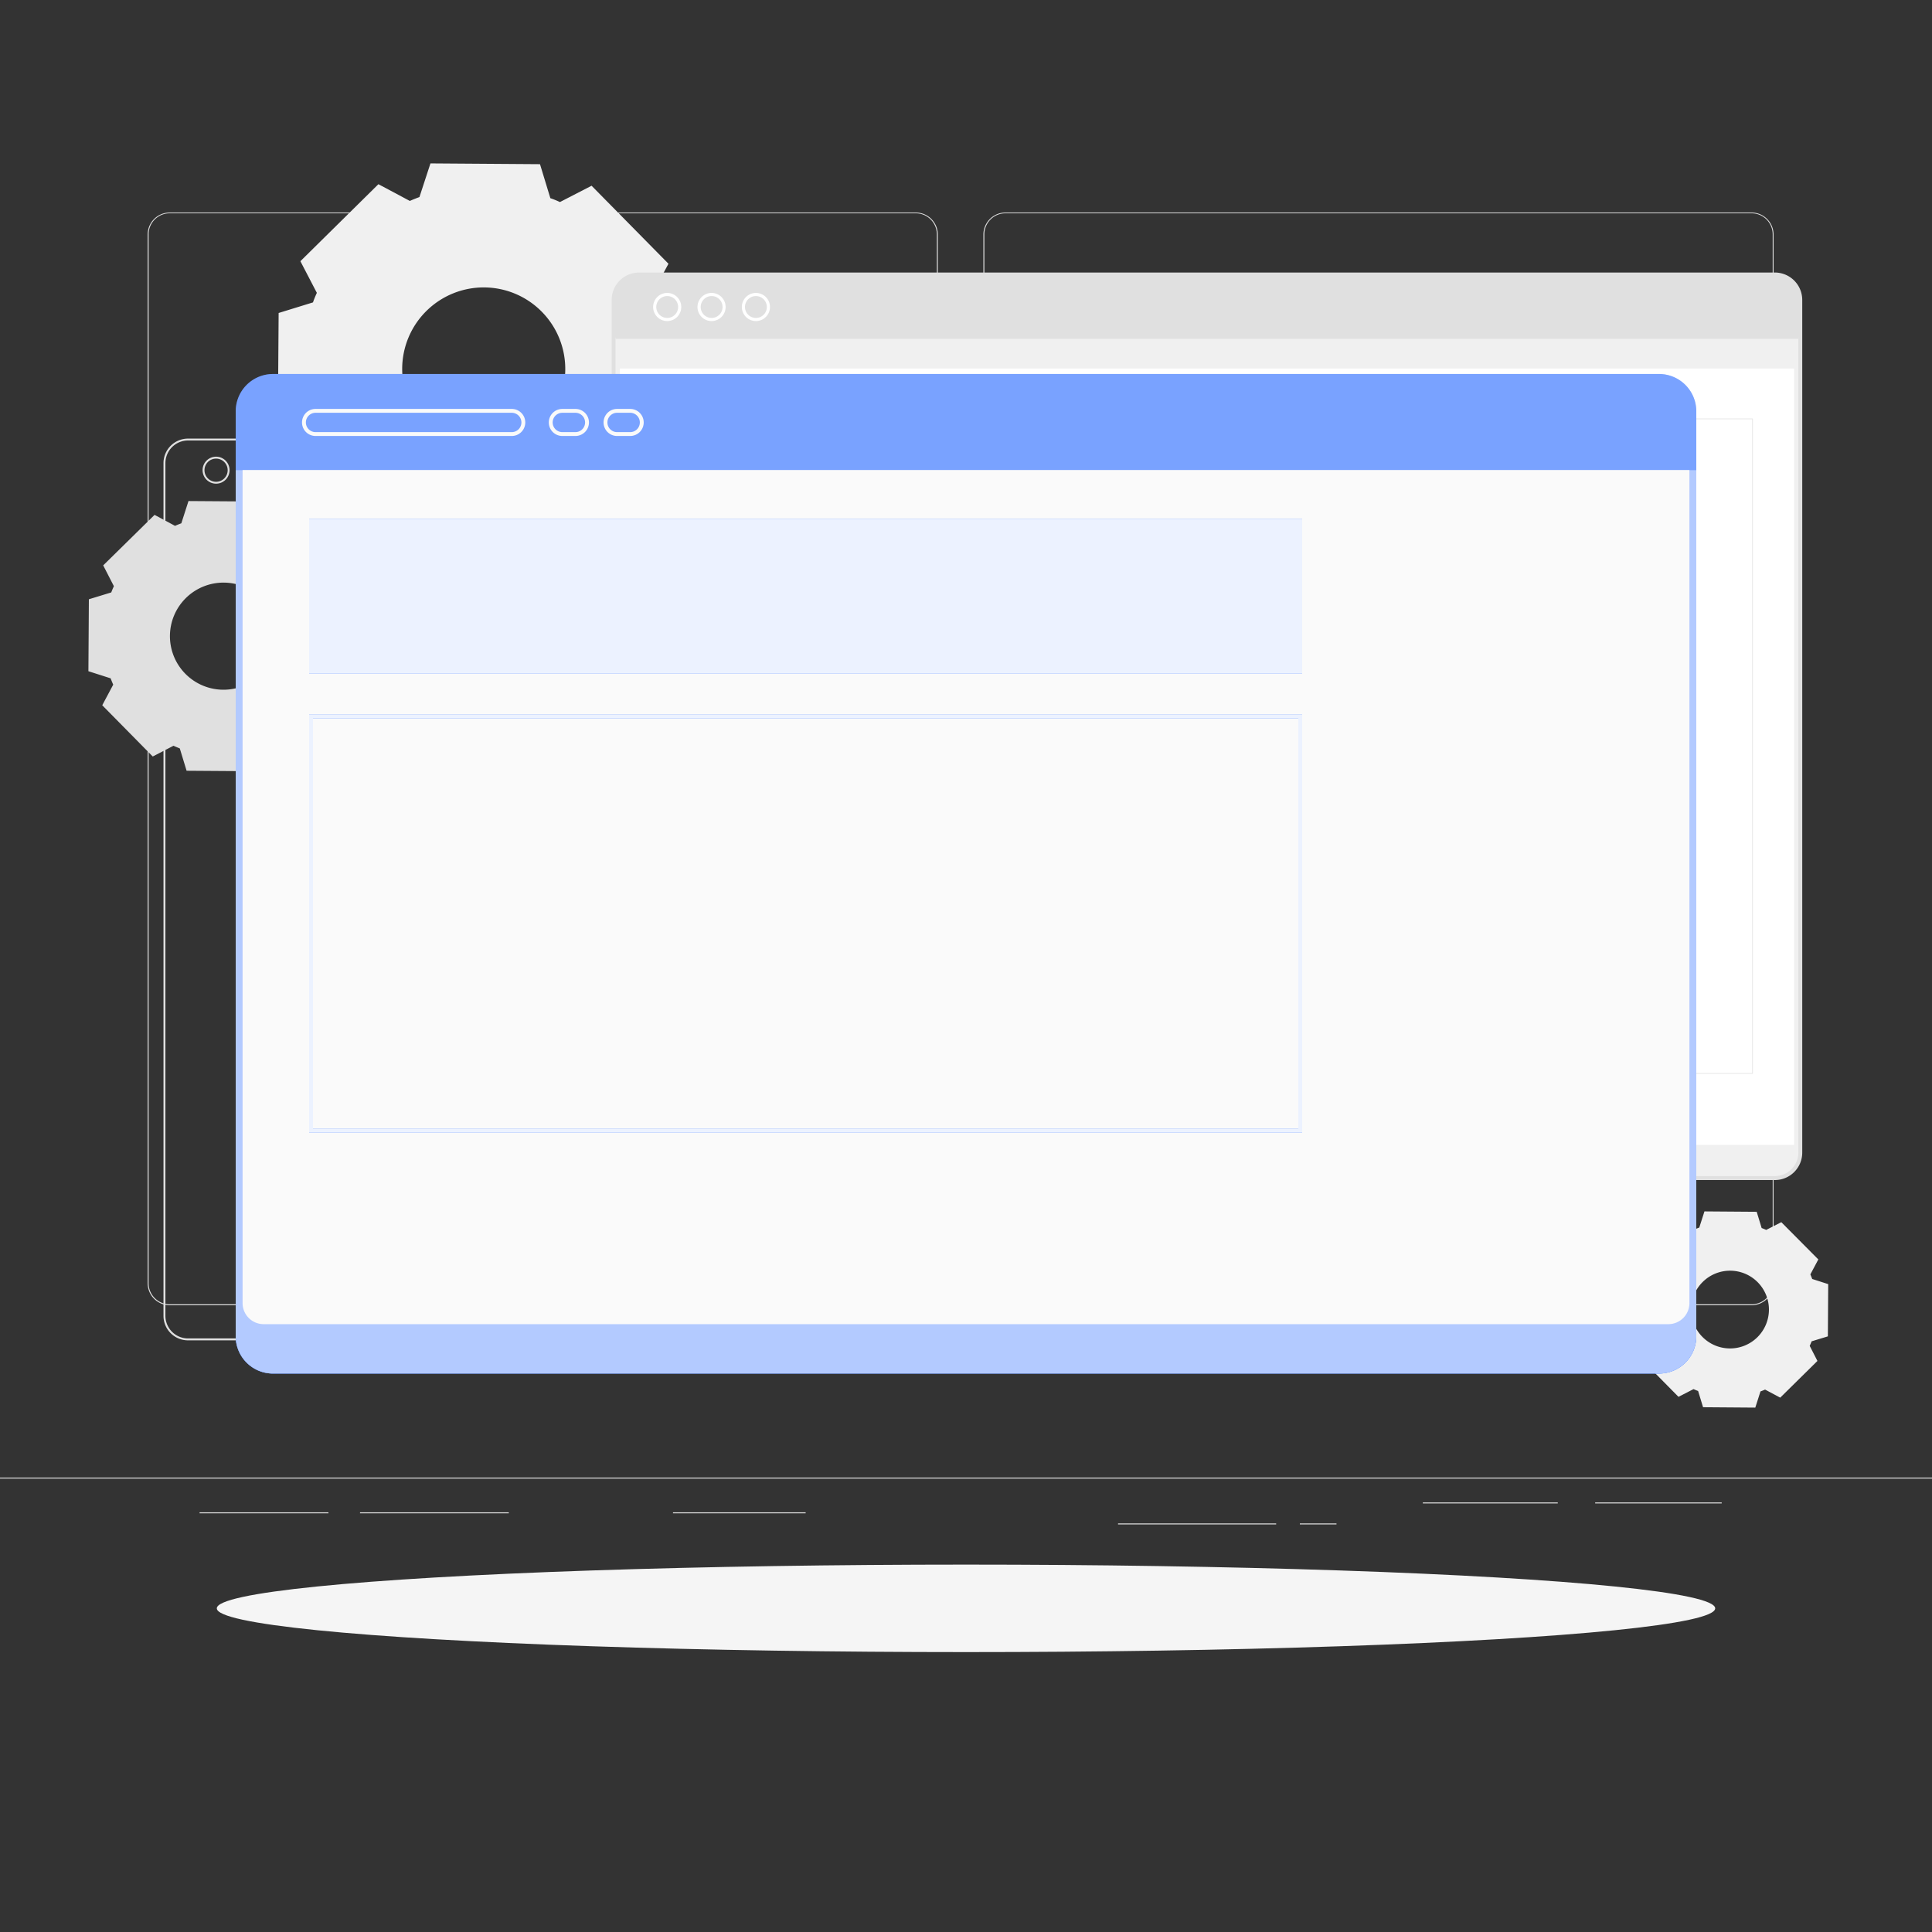 <svg xmlns="http://www.w3.org/2000/svg" viewBox="0 0 500 500"><rect x="0" y="0" width="500" height="500" fill="#333333" stroke="none"/><g id="freepik--background-complete--inject-66"><rect y="382.4" width="500" height="0.25" style="fill:#e0e0e0"></rect><rect x="412.83" y="388.83" width="32.75" height="0.25" style="fill:#e0e0e0"></rect><rect x="289.35" y="394.26" width="40.92" height="0.25" style="fill:#e0e0e0"></rect><rect x="336.4" y="394.26" width="9.48" height="0.25" style="fill:#e0e0e0"></rect><rect x="93.17" y="391.39" width="38.5" height="0.25" style="fill:#e0e0e0"></rect><rect x="174.17" y="391.39" width="34.33" height="0.25" style="fill:#e0e0e0"></rect><rect x="368.23" y="388.83" width="34.92" height="0.25" style="fill:#e0e0e0"></rect><rect x="51.65" y="391.39" width="33.35" height="0.25" style="fill:#e0e0e0"></rect><path d="M237,337.8H43.91a5.71,5.71,0,0,1-5.7-5.71V60.66A5.71,5.71,0,0,1,43.91,55H237a5.71,5.71,0,0,1,5.71,5.71V332.09A5.71,5.71,0,0,1,237,337.8ZM43.91,55.2a5.46,5.46,0,0,0-5.45,5.46V332.09a5.46,5.46,0,0,0,5.45,5.46H237a5.47,5.47,0,0,0,5.46-5.46V60.66A5.47,5.47,0,0,0,237,55.2Z" style="fill:#e0e0e0"></path><path d="M453.31,337.8H260.21a5.72,5.72,0,0,1-5.71-5.71V60.66A5.72,5.72,0,0,1,260.21,55h193.1A5.71,5.71,0,0,1,459,60.66V332.09A5.71,5.71,0,0,1,453.31,337.8ZM260.21,55.2a5.47,5.47,0,0,0-5.46,5.46V332.09a5.47,5.47,0,0,0,5.46,5.46h193.1a5.47,5.47,0,0,0,5.46-5.46V60.66a5.47,5.47,0,0,0-5.46-5.46Z" style="fill:#e0e0e0"></path><path d="M152.4,143.29l20.18-19.91-4.21-8.18h0c.37-.81.72-1.63,1-2.47h0l8.8-2.68.2-28.36-8.77-2.81h0c-.32-.83-.65-1.66-1-2.48L173,68.26l-19.9-20.19-8.19,4.22h0c-.82-.38-1.64-.72-2.48-1l-2.68-8.8-28.35-.2L108.55,51c-.84.31-1.67.64-2.49,1h0l-8.13-4.33L77.74,67.6,82,75.79c-.37.81-.72,1.64-1,2.47L72.11,81l-.2,28.35,8.77,2.81h0c.31.84.64,1.67,1,2.49h0l-4.33,8.12,19.91,20.19,8.19-4.21c.81.37,1.64.72,2.47,1h0l2.69,8.81,28.35.19,2.81-8.77c.84-.31,1.67-.64,2.49-1ZM140,110.51a21.1,21.1,0,1,1,.21-29.84A21.09,21.09,0,0,1,140,110.51Z" style="fill:#f0f0f0"></path><path d="M75.73,196,89,183l-2.76-5.37h0c.24-.54.47-1.08.68-1.63h0l5.79-1.76.13-18.62-5.76-1.84h0c-.21-.55-.43-1.1-.67-1.64l2.84-5.33L76.16,133.5l-5.37,2.77h0c-.54-.25-1.08-.47-1.63-.69L67.4,129.8l-18.62-.13-1.85,5.76c-.55.2-1.09.42-1.63.66h0L40,133.25,26.71,146.32l2.76,5.38c-.24.53-.47,1.08-.68,1.62L23,155.09l-.12,18.62,5.75,1.84h0c.21.55.43,1.1.67,1.64h0l-2.84,5.33,13.07,13.26L44.9,193c.54.25,1.08.47,1.63.69h0l1.76,5.78,18.62.13,1.85-5.76c.55-.21,1.09-.43,1.63-.66ZM67.58,174.5a13.86,13.86,0,1,1,.13-19.59A13.85,13.85,0,0,1,67.58,174.5Z" style="fill:#e0e0e0"></path><path d="M460.72,361.71l9.63-9.5-2-3.9h0c.18-.39.34-.78.5-1.18h0l4.2-1.28.09-13.52L469,331h0c-.15-.4-.31-.79-.48-1.19l2.06-3.87L461,316.3l-3.91,2h0c-.39-.18-.78-.34-1.18-.49l-1.28-4.2-13.52-.1-1.34,4.18c-.4.15-.79.31-1.18.48h0l-3.88-2.07-9.62,9.49,2,3.91c-.18.39-.35.78-.5,1.18l-4.2,1.28-.09,13.52,4.18,1.34h0c.15.4.3.79.48,1.18h0l-2.07,3.87,9.5,9.63,3.9-2c.39.18.78.34,1.18.49h0l1.28,4.2,13.52.1,1.34-4.19c.4-.14.8-.3,1.19-.48Zm-5.92-15.63a10.06,10.06,0,1,1,.1-14.23A10.06,10.06,0,0,1,454.8,346.08Z" style="fill:#f0f0f0"></path><path d="M342.59,346.88H48.65a6.34,6.34,0,0,1-6.34-6.34V119.85a6.35,6.35,0,0,1,6.34-6.34H342.59a6.35,6.35,0,0,1,6.34,6.34V340.54A6.34,6.34,0,0,1,342.59,346.88ZM48.65,114a5.85,5.85,0,0,0-5.84,5.84V340.54a5.85,5.85,0,0,0,5.84,5.84H342.59a5.85,5.85,0,0,0,5.84-5.84V119.85a5.85,5.85,0,0,0-5.84-5.84Z" style="fill:#e0e0e0"></path><path d="M55.92,125.17a3.49,3.49,0,1,1,3.49-3.49A3.49,3.49,0,0,1,55.92,125.17Zm0-6.48a3,3,0,1,0,3,3A3,3,0,0,0,55.92,118.69Z" style="fill:#e0e0e0"></path><path d="M67.4,125.17a3.49,3.49,0,1,1,3.49-3.49A3.49,3.49,0,0,1,67.4,125.17Zm0-6.48a3,3,0,1,0,3,3A3,3,0,0,0,67.4,118.69Z" style="fill:#e0e0e0"></path><path d="M78.88,125.17a3.49,3.49,0,1,1,3.49-3.49A3.49,3.49,0,0,1,78.88,125.17Zm0-6.48a3,3,0,1,0,3,3A3,3,0,0,0,78.88,118.69Z" style="fill:#e0e0e0"></path><rect x="159.3" y="71.53" width="306.12" height="232.87" rx="6.09" style="fill:#e0e0e0"></rect><path d="M459.33,305.4H165.39a7.1,7.1,0,0,1-7.09-7.09V77.62a7.1,7.1,0,0,1,7.09-7.09H459.33a7.1,7.1,0,0,1,7.09,7.09V298.31A7.1,7.1,0,0,1,459.33,305.4ZM165.39,72.53a5.1,5.1,0,0,0-5.09,5.09V298.31a5.1,5.1,0,0,0,5.09,5.09H459.33a5.1,5.1,0,0,0,5.09-5.09V77.62a5.09,5.09,0,0,0-5.09-5.09Z" style="fill:#e0e0e0"></path><path d="M159.3,87.28v211a6.11,6.11,0,0,0,6.09,6.09H459.33a6.11,6.11,0,0,0,6.09-6.09v-211Z" style="fill:#f0f0f0"></path><rect x="160.43" y="95.38" width="303.87" height="200.92" style="fill:#fff"></rect><path d="M453.55,277.91H171.18a.09.09,0,0,1-.1-.1V108.4a.1.1,0,0,1,.1-.1H453.55a.11.11,0,0,1,.1.1V277.81A.1.1,0,0,1,453.55,277.91Zm-282.27-.2H453.45V108.51H171.28Z" style="fill:#e6e6e6"></path><path d="M172.66,83.09a3.64,3.64,0,1,1,3.65-3.64A3.64,3.64,0,0,1,172.66,83.09Zm0-6.47a2.83,2.83,0,1,0,2.84,2.83A2.83,2.83,0,0,0,172.66,76.62Z" style="fill:#fff"></path><path d="M184.14,83.09a3.64,3.64,0,1,1,3.65-3.64A3.64,3.64,0,0,1,184.14,83.09Zm0-6.47A2.83,2.83,0,1,0,187,79.45,2.83,2.83,0,0,0,184.14,76.62Z" style="fill:#fff"></path><path d="M195.62,83.09a3.64,3.64,0,1,1,3.65-3.64A3.64,3.64,0,0,1,195.62,83.09Zm0-6.47a2.83,2.83,0,1,0,2.84,2.83A2.83,2.83,0,0,0,195.62,76.62Z" style="fill:#fff"></path><rect x="159.3" y="86.87" width="306.12" height="0.81" style="fill:#e0e0e0"></rect><rect x="298.12" y="115.33" width="140.04" height="142.73" transform="translate(736.28 373.4) rotate(180)" style="fill:#f0f0f0"></rect><rect x="178.11" y="115.33" width="92.46" height="46.43" transform="translate(448.67 277.1) rotate(180)" style="fill:#f0f0f0"></rect><rect x="178.11" y="179.13" width="92.46" height="117.17" transform="translate(448.67 475.43) rotate(180)" style="fill:#f0f0f0"></rect></g><g id="freepik--Shadow--inject-66"><ellipse cx="250" cy="416.24" rx="193.89" ry="11.32" style="fill:#f5f5f5"></ellipse></g><g id="freepik--Window--inject-66"><path d="M429.39,96.79H70.62A9.65,9.65,0,0,0,61,106.4V345.86a9.64,9.64,0,0,0,9.62,9.61H429.39a9.64,9.64,0,0,0,9.61-9.61V106.4A9.65,9.65,0,0,0,429.39,96.79Z" style="fill:#407BFF"></path><path d="M429.39,96.79H70.62A9.65,9.65,0,0,0,61,106.4V345.86a9.64,9.64,0,0,0,9.62,9.61H429.39a9.64,9.64,0,0,0,9.61-9.61V106.4A9.65,9.65,0,0,0,429.39,96.79Z" style="fill:#fff;opacity:0.3"></path><path d="M132.44,112.83H81.66a3.5,3.5,0,0,1,0-7h50.78a3.5,3.5,0,0,1,0,7Zm-50.78-6a2.5,2.5,0,0,0,0,5h50.78a2.5,2.5,0,0,0,0-5Z" style="fill:#fafafa"></path><path d="M148.92,112.83h-3.39a3.5,3.5,0,0,1,0-7h3.39a3.5,3.5,0,0,1,0,7Zm-3.39-6a2.5,2.5,0,0,0,0,5h3.39a2.5,2.5,0,0,0,0-5Z" style="fill:#fafafa"></path><path d="M163.09,112.83H159.7a3.5,3.5,0,0,1,0-7h3.39a3.5,3.5,0,0,1,0,7Zm-3.39-6a2.5,2.5,0,0,0,0,5h3.39a2.5,2.5,0,0,0,0-5Z" style="fill:#fafafa"></path><path d="M61,121.65V345.86a9.64,9.64,0,0,0,9.62,9.61H429.39a9.64,9.64,0,0,0,9.61-9.61V121.65Z" style="fill:#407BFF"></path><path d="M61,121.65V345.86a9.64,9.64,0,0,0,9.62,9.61H429.39a9.64,9.64,0,0,0,9.61-9.61V121.65Z" style="fill:#fff;opacity:0.6"></path><path d="M62.78,121.65V337.23a5.45,5.45,0,0,0,5.45,5.46H431.77a5.45,5.45,0,0,0,5.45-5.46V121.65Z" style="fill:#fafafa"></path><path d="M80,134.34v40H337v-40Z" style="fill:#407BFF"></path><path d="M80,134.34v40H337v-40Z" style="fill:#fff;opacity:0.9"></path><path d="M336,185.94v106.2H81V185.94H336m1-1H80v108.2H337V184.94Z" style="fill:#407BFF"></path><path d="M336,185.94v106.2H81V185.94H336m1-1H80v108.2H337V184.94Z" style="fill:#fff;opacity:0.9"></path></g></svg>